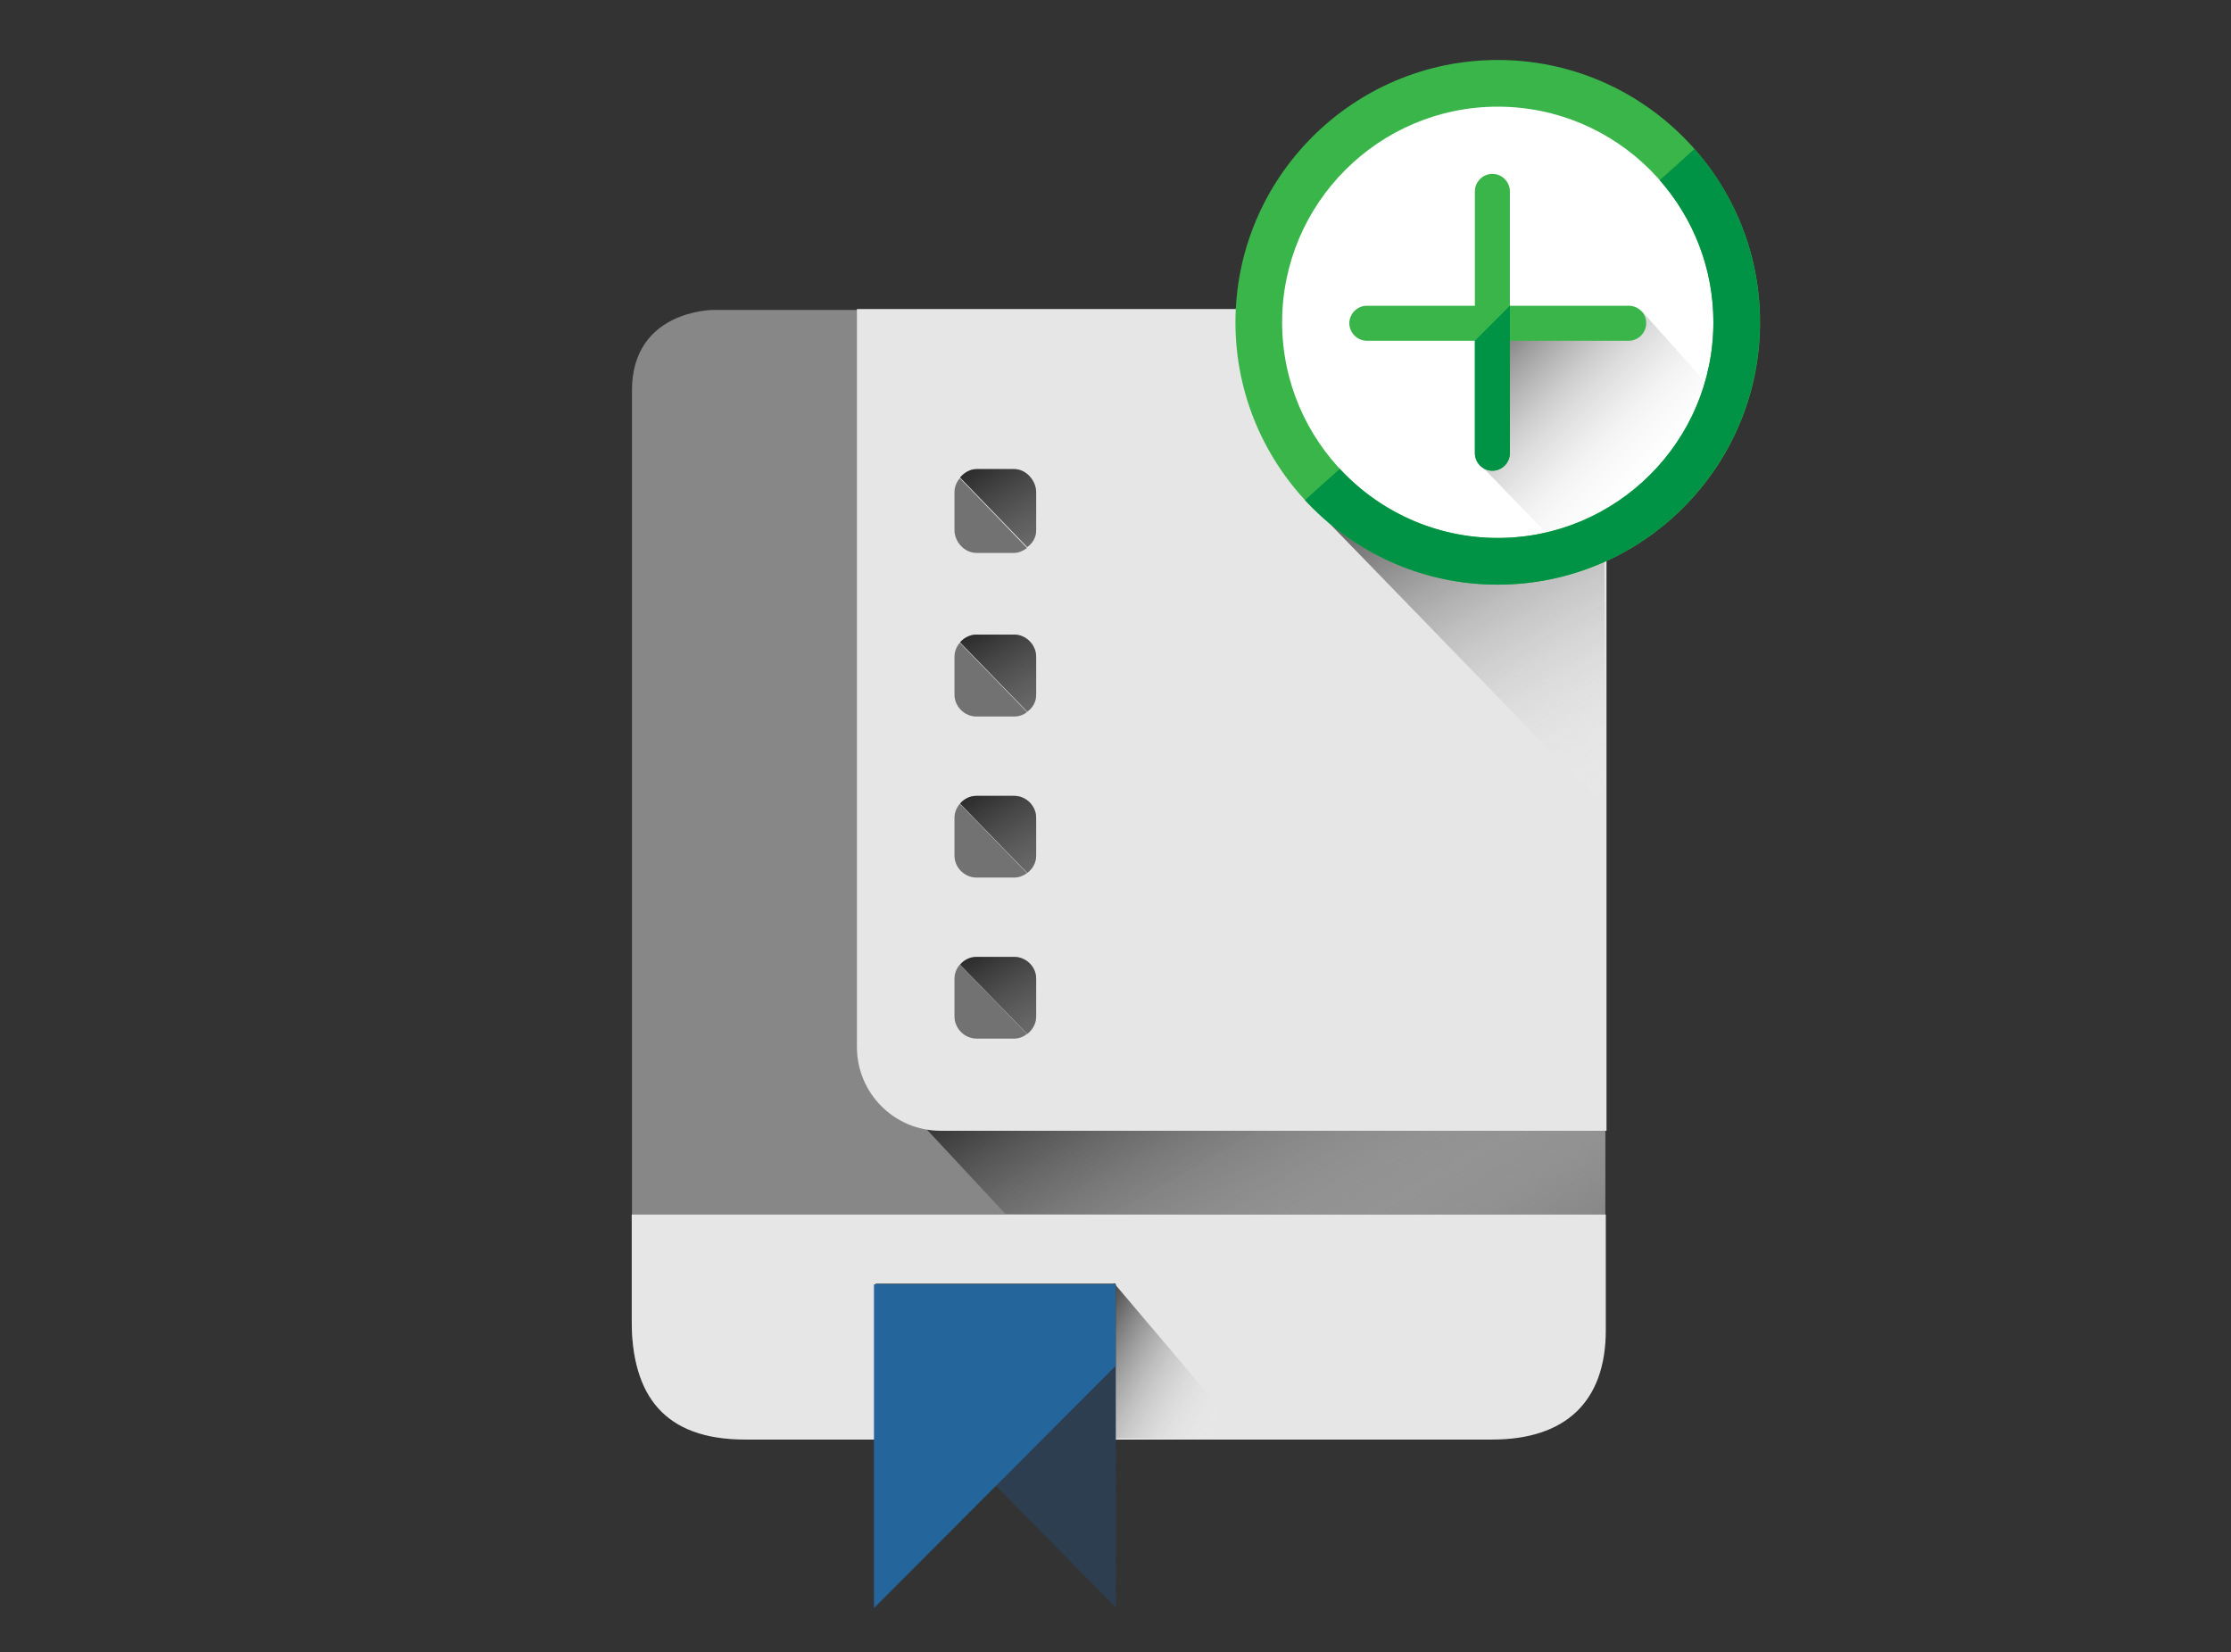 <?xml version="1.0" encoding="utf-8"?>
<!-- Generator: Adobe Illustrator 18.1.1, SVG Export Plug-In . SVG Version: 6.00 Build 0)  -->
<svg version="1.1" id="Layer_1" xmlns="http://www.w3.org/2000/svg" xmlns:xlink="http://www.w3.org/1999/xlink" x="0px" y="0px"
	 viewBox="0 0 956 708" enable-background="new 0 0 956 708" xml:space="preserve">
<rect x="0" y="0" width="956" height="708" fill="#333333" stroke="none"/>
<g>
	<path fill="#878787" d="M653.2,132.8H305.6c0,0-34.8,0-34.8,34.5v401c0,55.4,60.2,48,60.2,48l278.8-0.3c52.7,0,78.1-3.1,78.1-50.8
		V167.4C688,132.8,653.2,132.8,653.2,132.8z M444.7,271h-34.8v34.5h34.8V271z M444.7,201.9h-34.8v34.5h34.8V201.9z M444.7,409.1
		h-34.8v34.5h34.8V409.1z M444.7,340h-34.8v34.5h34.8V340z"/>
	<path fill="#E6E6E6" d="M639.4,616.8H319.3c-34.6,0-48.6-18.8-48.6-51v-45.4h417.4v49.5C688.1,601,670.4,616.8,639.4,616.8z"/>
	<linearGradient id="SVGID_1_" gradientUnits="userSpaceOnUse" x1="595.255" y1="573.846" x2="502.901" y2="413.886">
		<stop  offset="0" style="stop-color:#FFFFFF;stop-opacity:0"/>
		<stop  offset="9.537581e-02" style="stop-color:#F0F0F0;stop-opacity:6.676307e-02"/>
		<stop  offset="0.28" style="stop-color:#C7C7C7;stop-opacity:0.196"/>
		<stop  offset="0.536" style="stop-color:#868686;stop-opacity:0.375"/>
		<stop  offset="0.849" style="stop-color:#2D2D2D;stop-opacity:0.594"/>
		<stop  offset="1" style="stop-color:#000000;stop-opacity:0.7"/>
	</linearGradient>
	<polygon fill="url(#SVGID_1_)" points="391.7,478.1 430.8,520.1 688,520.3 688,477.7 	"/>
	<path fill="#E6E6E6" d="M688.4,484.5H403.1c-19.9,0-35.9-16.1-35.9-35.9V132.4h287.7c18.5,0,33.5,15,33.5,33.5V484.5z"/>
	<g>
		<path fill="#727272" d="M411.3,413.3c-1.4,1.6-2.3,3.7-2.3,6v16.2c0,5.1,4.3,9.5,9.4,9.5h16.2c2.1,0,4-0.8,5.5-2L411.3,413.3z"/>
		<path fill="#727272" d="M444,435.5v-16.2c0-5.1-4.3-9.3-9.4-9.3h-16.2c-2.8,0-5.3,1.3-7,3.3l28.8,29.7
			C442.5,441.2,444,438.5,444,435.5z"/>
		<linearGradient id="SVGID_2_" gradientUnits="userSpaceOnUse" x1="488.791" y1="520.889" x2="420.278" y2="402.222">
			<stop  offset="0" style="stop-color:#FFFFFF;stop-opacity:0"/>
			<stop  offset="9.537581e-02" style="stop-color:#F0F0F0;stop-opacity:6.676307e-02"/>
			<stop  offset="0.28" style="stop-color:#C7C7C7;stop-opacity:0.196"/>
			<stop  offset="0.536" style="stop-color:#868686;stop-opacity:0.375"/>
			<stop  offset="0.849" style="stop-color:#2D2D2D;stop-opacity:0.594"/>
			<stop  offset="1" style="stop-color:#000000;stop-opacity:0.7"/>
		</linearGradient>
		<path fill="url(#SVGID_2_)" d="M444,435.5v-16.2c0-5.1-4.3-9.3-9.4-9.3h-16.2c-2.8,0-5.3,1.3-7,3.3l28.8,29.7
			C442.5,441.2,444,438.5,444,435.5z"/>
	</g>
	<g>
		<path fill="#727272" d="M411.3,344.4c-1.4,1.6-2.3,3.7-2.3,6v16.2c0,5.1,4.3,9.4,9.4,9.4h16.2c2.1,0,4-0.8,5.5-1.9L411.3,344.4z"
			/>
		<path fill="#727272" d="M444,366.6v-16.2c0-5.1-4.3-9.4-9.4-9.4h-16.2c-2.8,0-5.3,1.3-7,3.3l28.8,29.7
			C442.5,372.3,444,369.6,444,366.6z"/>
		<linearGradient id="SVGID_3_" gradientUnits="userSpaceOnUse" x1="488.822" y1="451.986" x2="420.268" y2="333.245">
			<stop  offset="0" style="stop-color:#FFFFFF;stop-opacity:0"/>
			<stop  offset="9.537581e-02" style="stop-color:#F0F0F0;stop-opacity:6.676307e-02"/>
			<stop  offset="0.28" style="stop-color:#C7C7C7;stop-opacity:0.196"/>
			<stop  offset="0.536" style="stop-color:#868686;stop-opacity:0.375"/>
			<stop  offset="0.849" style="stop-color:#2D2D2D;stop-opacity:0.594"/>
			<stop  offset="1" style="stop-color:#000000;stop-opacity:0.7"/>
		</linearGradient>
		<path fill="url(#SVGID_3_)" d="M444,366.6v-16.2c0-5.1-4.3-9.4-9.4-9.4h-16.2c-2.8,0-5.3,1.3-7,3.3l28.8,29.7
			C442.5,372.3,444,369.6,444,366.6z"/>
	</g>
	<g>
		<path fill="#727272" d="M411.3,275.4c-1.4,1.6-2.3,3.7-2.3,6v16.2c0,5.1,4.3,9.4,9.4,9.4h16.2c2.1,0,4-0.7,5.5-1.9L411.3,275.4z"
			/>
		<path fill="#727272" d="M444,297.6v-16.2c0-5.1-4.3-9.5-9.4-9.5h-16.2c-2.8,0-5.3,1.4-7,3.3l28.8,29.7
			C442.5,303.3,444,300.7,444,297.6z"/>
		<linearGradient id="SVGID_4_" gradientUnits="userSpaceOnUse" x1="488.855" y1="383.083" x2="420.257" y2="264.269">
			<stop  offset="0" style="stop-color:#FFFFFF;stop-opacity:0"/>
			<stop  offset="9.537581e-02" style="stop-color:#F0F0F0;stop-opacity:6.676307e-02"/>
			<stop  offset="0.28" style="stop-color:#C7C7C7;stop-opacity:0.196"/>
			<stop  offset="0.536" style="stop-color:#868686;stop-opacity:0.375"/>
			<stop  offset="0.849" style="stop-color:#2D2D2D;stop-opacity:0.594"/>
			<stop  offset="1" style="stop-color:#000000;stop-opacity:0.7"/>
		</linearGradient>
		<path fill="url(#SVGID_4_)" d="M444,297.6v-16.2c0-5.1-4.3-9.5-9.4-9.5h-16.2c-2.8,0-5.3,1.4-7,3.3l28.8,29.7
			C442.5,303.3,444,300.7,444,297.6z"/>
	</g>
	<g>
		<path fill="#727272" d="M411.3,204.9c-1.4,1.6-2.3,3.7-2.3,6v16.2c0,5.1,4.3,9.8,9.4,9.8h16.2c2.1,0,4-1,5.5-2.1L411.3,204.9z"/>
		<path fill="#727272" d="M444,227.2V211c0-5.1-4.3-10-9.4-10h-16.2c-2.8,0-5.3,1.6-7,3.6l28.8,29.8
			C442.5,232.7,444,230.2,444,227.2z"/>
		<linearGradient id="SVGID_5_" gradientUnits="userSpaceOnUse" x1="489.117" y1="312.856" x2="420.172" y2="193.442">
			<stop  offset="0" style="stop-color:#FFFFFF;stop-opacity:0"/>
			<stop  offset="9.537581e-02" style="stop-color:#F0F0F0;stop-opacity:6.676307e-02"/>
			<stop  offset="0.28" style="stop-color:#C7C7C7;stop-opacity:0.196"/>
			<stop  offset="0.536" style="stop-color:#868686;stop-opacity:0.375"/>
			<stop  offset="0.849" style="stop-color:#2D2D2D;stop-opacity:0.594"/>
			<stop  offset="1" style="stop-color:#000000;stop-opacity:0.7"/>
		</linearGradient>
		<path fill="url(#SVGID_5_)" d="M444,227.2V211c0-5.1-4.3-10-9.4-10h-16.2c-2.8,0-5.3,1.6-7,3.6l28.8,29.8
			C442.5,232.7,444,230.2,444,227.2z"/>
	</g>
	
		<linearGradient id="SVGID_6_" gradientUnits="userSpaceOnUse" x1="5445.119" y1="-4308.796" x2="5408.955" y2="-4371.433" gradientTransform="matrix(-8.979300e-11 1 1 8.979300e-11 4834.273 -4834.273)">
		<stop  offset="0" style="stop-color:#FFFFFF;stop-opacity:0"/>
		<stop  offset="9.537581e-02" style="stop-color:#F0F0F0;stop-opacity:6.676307e-02"/>
		<stop  offset="0.28" style="stop-color:#C7C7C7;stop-opacity:0.196"/>
		<stop  offset="0.536" style="stop-color:#868686;stop-opacity:0.375"/>
		<stop  offset="0.849" style="stop-color:#2D2D2D;stop-opacity:0.594"/>
		<stop  offset="1" style="stop-color:#000000;stop-opacity:0.7"/>
	</linearGradient>
	<path fill="url(#SVGID_6_)" d="M477.3,549.7l45,53.1l0.1,13.4c-0.2-0.1-45.1,0.1-45.1,0.1L477.3,549.7z"/>
	<g>
		<polygon fill="#2C3E50" points="375.2,550 478.1,550 478.2,688.8 426.7,636.6 376.7,684.5 		"/>
		<polygon fill="#24669B" points="478.1,585.2 374.5,689 374.5,550.3 478.1,550.3 		"/>
	</g>
</g>
<g>
	<linearGradient id="SVGID_7_" gradientUnits="userSpaceOnUse" x1="696.742" y1="340.994" x2="608.364" y2="187.917">
		<stop  offset="0" style="stop-color:#FFFFFF;stop-opacity:0"/>
		<stop  offset="9.537581e-02" style="stop-color:#F0F0F0;stop-opacity:6.676307e-02"/>
		<stop  offset="0.28" style="stop-color:#C7C7C7;stop-opacity:0.196"/>
		<stop  offset="0.536" style="stop-color:#868686;stop-opacity:0.375"/>
		<stop  offset="0.849" style="stop-color:#2D2D2D;stop-opacity:0.594"/>
		<stop  offset="1" style="stop-color:#000000;stop-opacity:0.7"/>
	</linearGradient>
	<polygon fill="url(#SVGID_7_)" points="561,215.3 687.9,346.1 687.4,215.4 	"/>
	<circle fill="#FFFFFF" cx="641.8" cy="138.1" r="102.4"/>
	<path fill="#39B54A" d="M641.8,250.5c-62,0-112.4-50.4-112.4-112.4S579.8,25.7,641.8,25.7s112.4,50.4,112.4,112.4
		S703.8,250.5,641.8,250.5z M641.8,45.7c-51,0-92.4,41.5-92.4,92.4s41.5,92.4,92.4,92.4s92.4-41.5,92.4-92.4S692.8,45.7,641.8,45.7z
		"/>
	<linearGradient id="SVGID_8_" gradientUnits="userSpaceOnUse" x1="711.781" y1="209.719" x2="634.344" y2="132.281">
		<stop  offset="0" style="stop-color:#FFFFFF;stop-opacity:0"/>
		<stop  offset="9.537581e-02" style="stop-color:#F0F0F0;stop-opacity:6.676307e-02"/>
		<stop  offset="0.28" style="stop-color:#C7C7C7;stop-opacity:0.196"/>
		<stop  offset="0.536" style="stop-color:#868686;stop-opacity:0.375"/>
		<stop  offset="0.849" style="stop-color:#2D2D2D;stop-opacity:0.594"/>
		<stop  offset="1" style="stop-color:#000000;stop-opacity:0.7"/>
	</linearGradient>
	<polygon fill="url(#SVGID_8_)" points="633,197.8 671.5,237.5 743.5,178 703.8,133.6 632.5,134.1 	"/>
	<g>
		<path fill="#39B54A" d="M697.9,131H647V82c0-4.1-3.4-7.5-7.5-7.5S632,77.9,632,82v49h-46.3c-4.1,0-7.5,3.4-7.5,7.5l0,0
			c0,4.1,3.4,7.5,7.5,7.5H632v48.2c0,4.1,3.4,7.5,7.5,7.5s7.5-3.4,7.5-7.5V146h50.9c4.1,0,7.5-3.4,7.5-7.5l0,0
			C705.5,134.4,702.1,131,697.9,131z"/>
	</g>
	<g>
		<path fill="#009245" d="M647,131v63.1c0,4.2-3.4,7.6-7.5,7.6l0,0c-4.1,0-7.5-3.4-7.5-7.6V146L647,131z"/>
	</g>
	<path fill="#009245" d="M726.1,63.8l-7.4,6.7l-7.5,6.7c14.3,16.3,23,37.6,23,60.9c0,51-41.5,92.4-92.4,92.4
		c-26.7,0-50.8-11.4-67.7-29.6l-7.5,6.7l-7.4,6.7c20.6,22.2,49.9,36.2,82.5,36.2c62,0,112.4-50.4,112.4-112.4
		C754.2,109.7,743.6,83.6,726.1,63.8z"/>
</g>
</svg>
